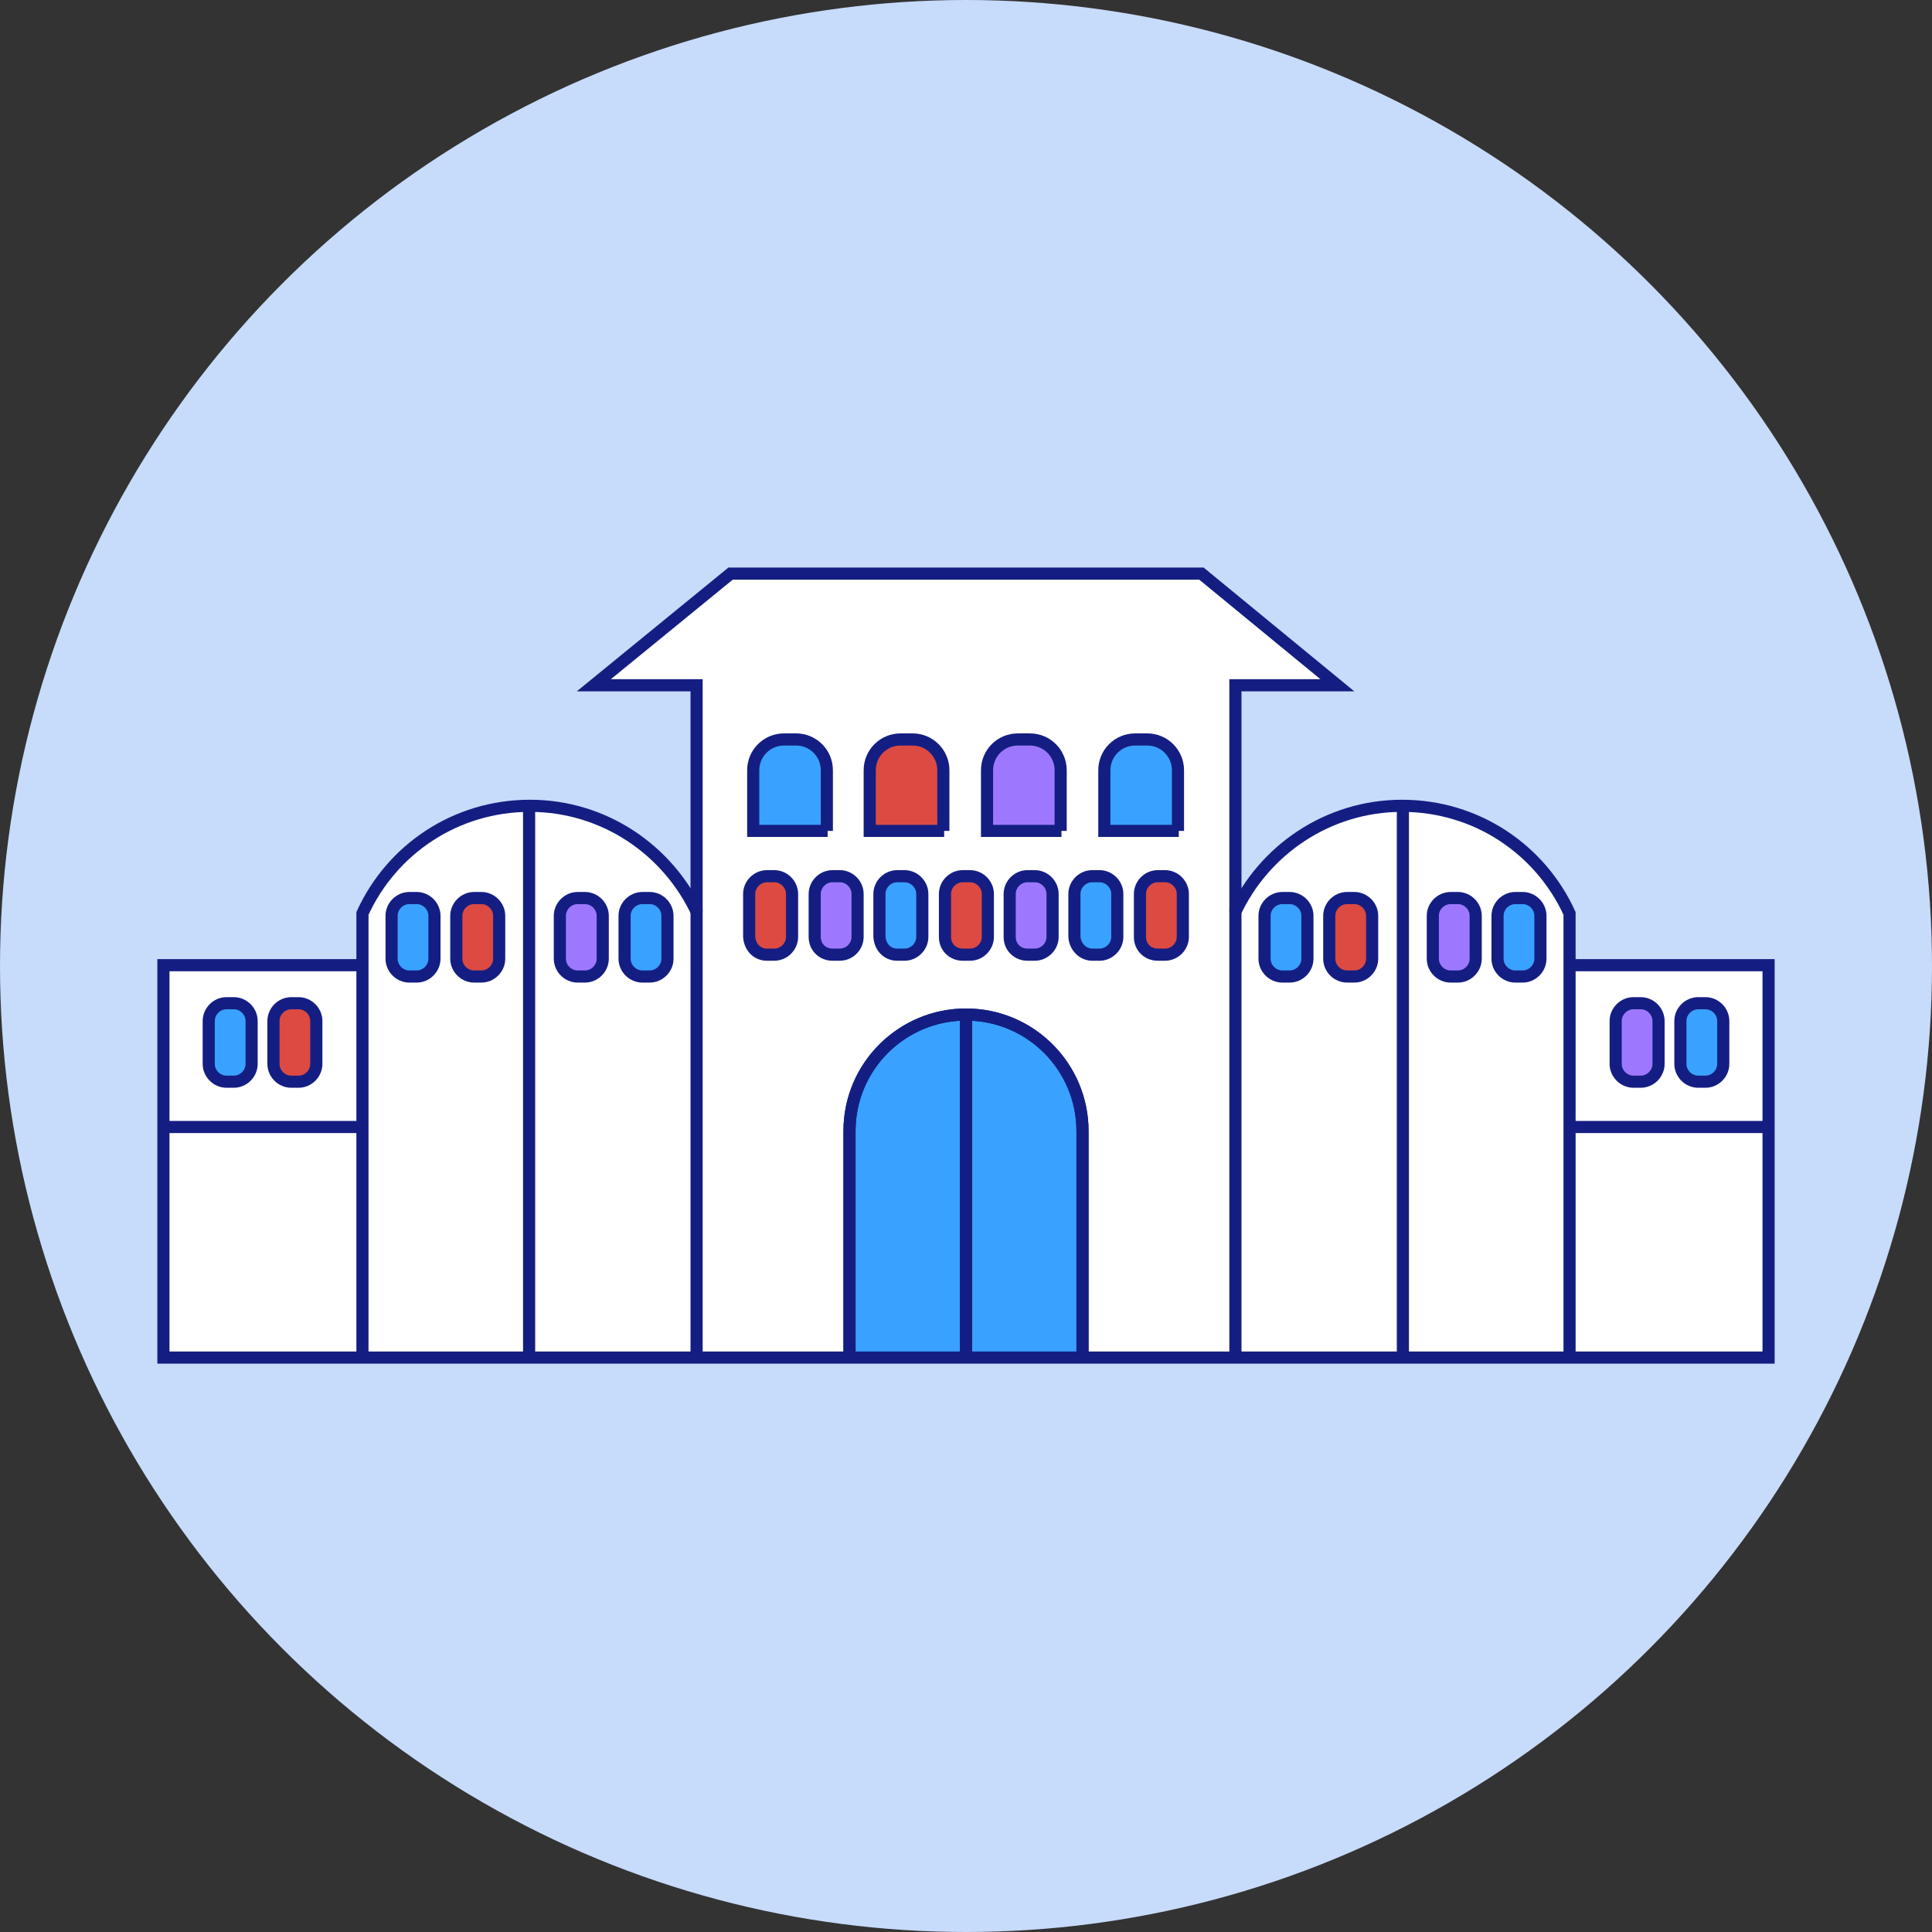 <?xml version="1.0" encoding="utf-8"?>
<!-- Generator: Adobe Illustrator 21.1.0, SVG Export Plug-In . SVG Version: 6.00 Build 0)  -->
<svg version="1.1" id="Layer_1" xmlns="http://www.w3.org/2000/svg" xmlns:xlink="http://www.w3.org/1999/xlink" x="0px" y="0px"
	 viewBox="0 0 238.8 238.8" style="enable-background:new 0 0 238.8 238.8;" xml:space="preserve">
<rect x="0" y="0" width="238.8" height="238.8" fill="#333333" stroke="none"/>
<style type="text/css">
	.st0{clip-path:url(#SVGID_2_);fill:#FFFFFF;}
	.st1{clip-path:url(#SVGID_2_);fill:#DC4A42;}
	.st2{clip-path:url(#SVGID_2_);fill:#39A1FF;}
	.st3{clip-path:url(#SVGID_2_);fill:#9D78FF;}
	.st4{clip-path:url(#SVGID_2_);fill:none;stroke:#141E82;stroke-width:1.5;stroke-miterlimit:10;}
	.st5{clip-path:url(#SVGID_2_);fill:#39A1FF;stroke:#141E82;stroke-width:1.5;stroke-miterlimit:10;}
	.st6{fill:#C7DBFB;}
	.st7{fill:#FFFFFF;}
	.st8{fill:#39A1FF;stroke:#141E82;stroke-width:1.5;stroke-miterlimit:10;}
	.st9{fill:none;stroke:#141E82;stroke-width:1.5;stroke-miterlimit:10;}
	.st10{fill:#DC4A42;stroke:#141E82;stroke-width:1.5;stroke-miterlimit:10;}
	.st11{fill:#9D78FF;stroke:#141E82;stroke-width:1.5;stroke-miterlimit:10;}
</style>
<circle class="st6" cx="119.4" cy="119.4" r="119.4"/>
<g>
	<path class="st7" d="M194.1,119.3v-6.4c-3.6-7.8-11.5-13.3-20.7-13.3c-9.1,0-17,5.3-20.6,13.1V84.7h12.6l-16.8-13.7H90.3L73.4,84.7
		h12.6v28.1c-3.7-7.7-11.5-13.1-20.6-13.1c-9.2,0-17.1,5.4-20.7,13.3v6.4H20.2v48.4h65.9h66.6h65.9v-48.4H194.1z"/>
	<g>
		<path class="st8" d="M105,167.9v-28.1c0-8,6.5-14.4,14.4-14.4h0c8,0,14.4,6.5,14.4,14.4v28.1"/>
		<line class="st8" x1="119.4" y1="125.3" x2="119.4" y2="167.9"/>
	</g>
	<path class="st9" d="M86.2,112.9c-3.6-7.8-11.5-13.3-20.7-13.3s-17.1,5.4-20.7,13.3v54.9"/>
	<line class="st9" x1="20.2" y1="139.3" x2="44.7" y2="139.3"/>
	<line class="st9" x1="65.4" y1="99.7" x2="65.4" y2="167.8"/>
	<path class="st8" d="M28.9,133.7H28c-1.2,0-2.2-1-2.2-2.2v-5.3c0-1.2,1-2.2,2.2-2.2h0.9c1.2,0,2.2,1,2.2,2.2v5.3
		C31.1,132.7,30.1,133.7,28.9,133.7z"/>
	<path class="st10" d="M36.9,133.7H36c-1.2,0-2.2-1-2.2-2.2v-5.3c0-1.2,1-2.2,2.2-2.2h0.9c1.2,0,2.2,1,2.2,2.2v5.3
		C39.1,132.7,38.1,133.7,36.9,133.7z"/>
	<path class="st8" d="M51.5,120.7h-0.9c-1.2,0-2.2-1-2.2-2.2v-5.3c0-1.2,1-2.2,2.2-2.2h0.9c1.2,0,2.2,1,2.2,2.2v5.3
		C53.7,119.7,52.7,120.7,51.5,120.7z"/>
	<path class="st10" d="M59.5,120.7h-0.9c-1.2,0-2.2-1-2.2-2.2v-5.3c0-1.2,1-2.2,2.2-2.2h0.9c1.2,0,2.2,1,2.2,2.2v5.3
		C61.7,119.7,60.7,120.7,59.5,120.7z"/>
	<path class="st8" d="M79.4,120.7h0.9c1.2,0,2.2-1,2.2-2.2v-5.3c0-1.2-1-2.2-2.2-2.2h-0.9c-1.2,0-2.2,1-2.2,2.2v5.3
		C77.2,119.7,78.2,120.7,79.4,120.7z"/>
	<path class="st11" d="M71.4,120.7h0.9c1.2,0,2.2-1,2.2-2.2v-5.3c0-1.2-1-2.2-2.2-2.2h-0.9c-1.2,0-2.2,1-2.2,2.2v5.3
		C69.2,119.7,70.2,120.7,71.4,120.7z"/>
	<path class="st10" d="M94.8,118h0.9c1.2,0,2.2-1,2.2-2.2v-5.3c0-1.2-1-2.2-2.2-2.2h-0.9c-1.2,0-2.2,1-2.2,2.2v5.3
		C92.7,117.1,93.6,118,94.8,118z"/>
	<path class="st11" d="M102.9,118h0.9c1.2,0,2.2-1,2.2-2.2v-5.3c0-1.2-1-2.2-2.2-2.2h-0.9c-1.2,0-2.2,1-2.2,2.2v5.3
		C100.7,117.1,101.7,118,102.9,118z"/>
	<path class="st8" d="M110.9,118h0.9c1.2,0,2.2-1,2.2-2.2v-5.3c0-1.2-1-2.2-2.2-2.2h-0.9c-1.2,0-2.2,1-2.2,2.2v5.3
		C108.8,117.1,109.7,118,110.9,118z"/>
	<path class="st10" d="M119,118h0.9c1.2,0,2.2-1,2.2-2.2v-5.3c0-1.2-1-2.2-2.2-2.2H119c-1.2,0-2.2,1-2.2,2.2v5.3
		C116.8,117.1,117.8,118,119,118z"/>
	<path class="st11" d="M127,118h0.9c1.2,0,2.2-1,2.2-2.2v-5.3c0-1.2-1-2.2-2.2-2.2H127c-1.2,0-2.2,1-2.2,2.2v5.3
		C124.8,117.1,125.8,118,127,118z"/>
	<path class="st8" d="M135,118h0.9c1.2,0,2.2-1,2.2-2.2v-5.3c0-1.2-1-2.2-2.2-2.2H135c-1.2,0-2.2,1-2.2,2.2v5.3
		C132.9,117.1,133.9,118,135,118z"/>
	<path class="st10" d="M143.1,118h0.9c1.2,0,2.2-1,2.2-2.2v-5.3c0-1.2-1-2.2-2.2-2.2h-0.9c-1.2,0-2.2,1-2.2,2.2v5.3
		C140.9,117.1,141.9,118,143.1,118z"/>
	<polyline class="st9" points="152.7,167.8 152.7,84.7 165.3,84.7 148.5,70.9 90.3,70.9 73.4,84.7 86.1,84.7 86.1,167.8 	"/>
	<path class="st9" d="M152.6,112.9c3.6-7.8,11.5-13.3,20.7-13.3s17.1,5.4,20.7,13.3v54.9"/>
	<polyline class="st9" points="194.1,119.3 218.6,119.3 218.6,167.8 20.2,167.8 20.2,119.3 44.7,119.3 	"/>
	<line class="st9" x1="218.6" y1="139.3" x2="194.1" y2="139.3"/>
	<line class="st9" x1="173.4" y1="99.7" x2="173.4" y2="167.8"/>
	<path class="st8" d="M209.9,133.7h0.9c1.2,0,2.2-1,2.2-2.2v-5.3c0-1.2-1-2.2-2.2-2.2h-0.9c-1.2,0-2.2,1-2.2,2.2v5.3
		C207.7,132.7,208.7,133.7,209.9,133.7z"/>
	<path class="st11" d="M201.9,133.7h0.9c1.2,0,2.2-1,2.2-2.2v-5.3c0-1.2-1-2.2-2.2-2.2h-0.9c-1.2,0-2.2,1-2.2,2.2v5.3
		C199.7,132.7,200.7,133.7,201.9,133.7z"/>
	<path class="st8" d="M187.3,120.7h0.9c1.2,0,2.2-1,2.2-2.2v-5.3c0-1.2-1-2.2-2.2-2.2h-0.9c-1.2,0-2.2,1-2.2,2.2v5.3
		C185.1,119.7,186.1,120.7,187.3,120.7z"/>
	<path class="st11" d="M179.3,120.7h0.9c1.2,0,2.2-1,2.2-2.2v-5.3c0-1.2-1-2.2-2.2-2.2h-0.9c-1.2,0-2.2,1-2.2,2.2v5.3
		C177.1,119.7,178.1,120.7,179.3,120.7z"/>
	<path class="st8" d="M159.4,120.7h-0.9c-1.2,0-2.2-1-2.2-2.2v-5.3c0-1.2,1-2.2,2.2-2.2h0.9c1.2,0,2.2,1,2.2,2.2v5.3
		C161.6,119.7,160.6,120.7,159.4,120.7z"/>
	<path class="st10" d="M167.4,120.7h-0.9c-1.2,0-2.2-1-2.2-2.2v-5.3c0-1.2,1-2.2,2.2-2.2h0.9c1.2,0,2.2,1,2.2,2.2v5.3
		C169.6,119.7,168.6,120.7,167.4,120.7z"/>
	<path class="st9" d="M105,167.9v-28.1c0-8,6.5-14.4,14.4-14.4h0c8,0,14.4,6.5,14.4,14.4v28.1"/>
	<line class="st9" x1="119.4" y1="125.3" x2="119.4" y2="167.9"/>
	<path class="st8" d="M102.3,102.7h-9.2v-7.5c0-2.1,1.7-3.8,3.8-3.8h1.5c2.1,0,3.8,1.7,3.8,3.8V102.7z"/>
	<path class="st10" d="M116.7,102.7h-9.2v-7.5c0-2.1,1.7-3.8,3.8-3.8h1.5c2.1,0,3.8,1.7,3.8,3.8V102.7z"/>
	<path class="st11" d="M131.2,102.7h-9.2v-7.5c0-2.1,1.7-3.8,3.8-3.8h1.5c2.1,0,3.8,1.7,3.8,3.8V102.7z"/>
	<path class="st8" d="M145.7,102.7h-9.2v-7.5c0-2.1,1.7-3.8,3.8-3.8h1.5c2.1,0,3.8,1.7,3.8,3.8V102.7z"/>
</g>
</svg>
